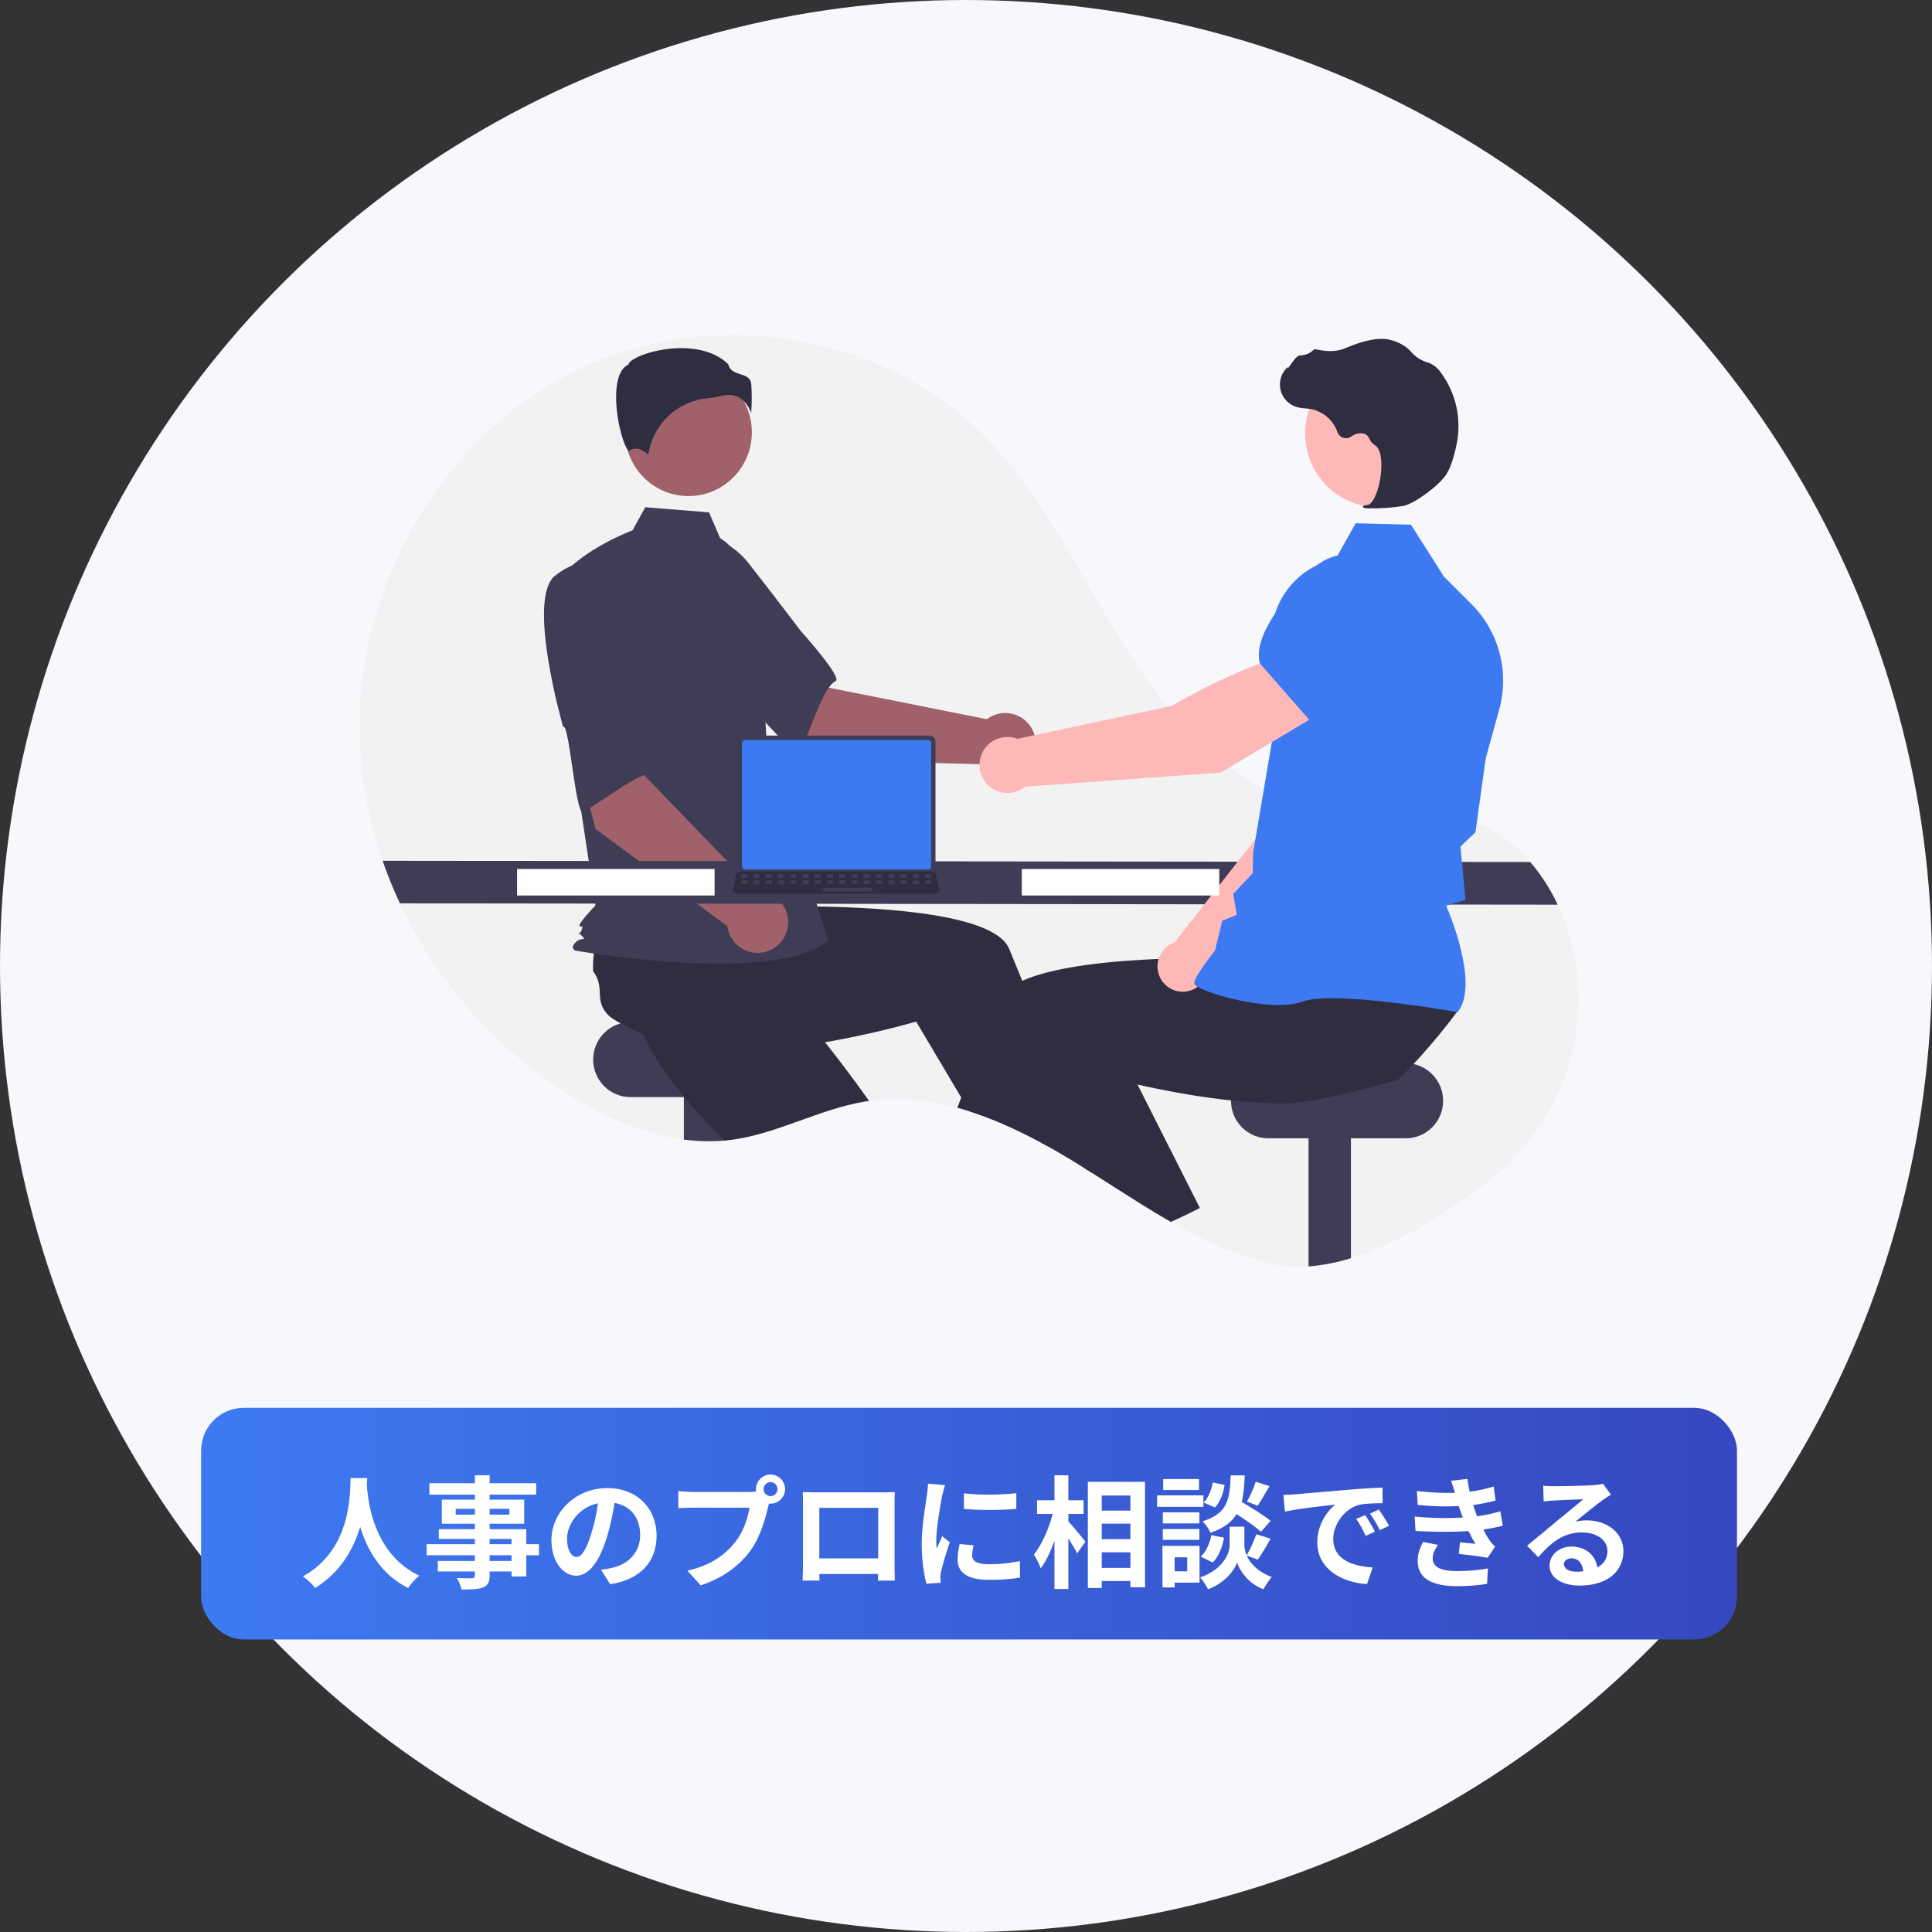 <svg width="317" height="317" viewBox="0 0 317 317" fill="none" xmlns="http://www.w3.org/2000/svg">
<rect x="0" y="0" width="317" height="317" fill="#333333" stroke="none"/>
<circle cx="158.5" cy="158.5" r="158.5" fill="#F6F8FB"/>
<rect x="33" y="231" width="252" height="38" rx="7" fill="url(#paint0_linear_67_4020)"/>
<path d="M57.535 242.52C57.395 245.16 57.675 254.24 49.695 258.66C50.495 259.22 51.275 259.94 51.695 260.56C55.915 257.98 58.015 254.12 59.095 250.52C60.215 254.2 62.455 258.32 66.975 260.56C67.355 259.92 68.075 259.1 68.815 258.54C61.355 255.04 60.355 246.42 60.195 243.66C60.215 243.24 60.235 242.84 60.255 242.52H57.535ZM83.935 256.12H80.335V255.18H83.935V256.12ZM80.335 252.5H83.935V253.36H80.335V252.5ZM74.775 248.52V247.56H77.915V248.52H74.775ZM83.575 247.56V248.52H80.335V247.56H83.575ZM88.435 253.36H86.355V250.9H80.335V250.02H86.015V246.06H80.335V245.24H87.975V243.36H80.335V242.06H77.915V243.36H70.455V245.24H77.915V246.06H72.495V250.02H77.915V250.9H71.995V252.5H77.915V253.36H69.995V255.18H77.915V256.12H71.835V257.84H77.915V258.46C77.915 258.82 77.795 258.94 77.415 258.96C77.095 258.96 75.915 258.96 74.955 258.92C75.255 259.42 75.615 260.24 75.735 260.8C77.435 260.8 78.515 260.76 79.275 260.46C80.055 260.12 80.335 259.64 80.335 258.46V257.84H83.935V258.66H86.355V255.18H88.435V253.36ZM107.735 251.96C107.735 247.6 104.615 244.16 99.655 244.16C94.475 244.16 90.475 248.1 90.475 252.72C90.475 256.1 92.315 258.54 94.535 258.54C96.715 258.54 98.435 256.06 99.635 252.02C100.215 250.14 100.555 248.3 100.835 246.6C103.535 247.06 105.035 249.12 105.035 251.88C105.035 254.8 103.035 256.64 100.475 257.24C99.935 257.36 99.375 257.48 98.615 257.56L100.115 259.94C105.155 259.16 107.735 256.18 107.735 251.96ZM93.035 252.46C93.035 250.26 94.815 247.34 98.115 246.66C97.895 248.32 97.515 250.02 97.055 251.5C96.235 254.2 95.455 255.46 94.615 255.46C93.835 255.46 93.035 254.48 93.035 252.46ZM125.275 244.34C125.275 243.7 125.795 243.18 126.435 243.18C127.055 243.18 127.575 243.7 127.575 244.34C127.575 244.96 127.055 245.48 126.435 245.48C125.795 245.48 125.275 244.96 125.275 244.34ZM124.035 244.34C124.035 244.48 124.055 244.6 124.075 244.72C123.655 244.78 123.215 244.8 122.935 244.8H113.675C113.015 244.8 111.875 244.72 111.295 244.64V247.46C111.795 247.42 112.755 247.38 113.675 247.38H122.975C122.715 249.1 121.955 251.36 120.635 253.02C119.015 255.06 116.755 256.8 112.795 257.72L114.975 260.12C118.535 258.96 121.215 256.98 123.015 254.58C124.695 252.36 125.555 249.26 126.015 247.3C126.075 247.12 126.115 246.92 126.175 246.7C126.255 246.72 126.355 246.72 126.435 246.72C127.735 246.72 128.815 245.64 128.815 244.34C128.815 243.02 127.735 241.94 126.435 241.94C125.115 241.94 124.035 243.02 124.035 244.34ZM131.715 244.82C131.755 245.38 131.755 246.2 131.755 246.76V256.54C131.755 257.5 131.695 259.24 131.695 259.34H134.455C134.455 259.28 134.455 258.82 134.435 258.26H144.075C144.075 258.84 144.055 259.3 144.055 259.34H146.815C146.815 259.26 146.775 257.34 146.775 256.56V246.76C146.775 246.16 146.775 245.42 146.815 244.82C146.095 244.86 145.335 244.86 144.835 244.86H133.835C133.295 244.86 132.535 244.84 131.715 244.82ZM134.435 247.4H144.095V255.7H134.435V247.4ZM158.155 245.02V247.58C160.675 247.82 164.295 247.8 166.755 247.58V245C164.595 245.26 160.615 245.36 158.155 245.02ZM159.755 253.56L157.455 253.34C157.235 254.36 157.115 255.16 157.115 255.94C157.115 258 158.775 259.22 162.215 259.22C164.475 259.22 166.075 259.08 167.375 258.84L167.335 256.14C165.575 256.5 164.095 256.66 162.315 256.66C160.275 256.66 159.515 256.12 159.515 255.24C159.515 254.7 159.595 254.22 159.755 253.56ZM155.075 243.68L152.275 243.44C152.255 244.08 152.135 244.84 152.075 245.4C151.855 246.94 151.235 250.32 151.235 253.32C151.235 256.04 151.615 258.48 152.015 259.86L154.335 259.7C154.315 259.42 154.295 259.1 154.295 258.88C154.295 258.68 154.335 258.24 154.395 257.94C154.615 256.88 155.275 254.7 155.835 253.04L154.595 252.06C154.315 252.72 153.995 253.42 153.695 254.1C153.635 253.7 153.615 253.18 153.615 252.8C153.615 250.8 154.315 246.8 154.575 245.46C154.655 245.1 154.915 244.1 155.075 243.68ZM175.295 248.4H177.795V246.16H175.295V242.06H173.015V246.16H170.155V248.4H172.735C172.095 250.78 170.935 253.5 169.635 255.08C170.015 255.68 170.535 256.64 170.755 257.32C171.615 256.22 172.375 254.58 173.015 252.82V260.72H175.295V252.4C175.855 253.3 176.435 254.24 176.735 254.88L178.095 252.94C177.695 252.44 175.995 250.38 175.295 249.62V248.4ZM180.775 257.26V254.7H185.475V257.26H180.775ZM185.475 250V252.54H180.775V250H185.475ZM185.475 245.38V247.86H180.775V245.38H185.475ZM178.495 243.14V260.56H180.775V259.42H185.475V260.44H187.875V243.14H178.495ZM206.035 243.12C205.735 244.1 205.115 245.5 204.595 246.38L206.355 247.06C206.915 246.22 207.635 245 208.295 243.84L206.035 243.12ZM208.475 249.54C207.395 248.64 205.375 247.4 203.735 246.44C204.055 245.18 204.175 243.74 204.235 242.08H201.935C201.775 246.04 201.455 248.32 197.295 249.62C197.795 250.04 198.375 250.92 198.615 251.5C200.775 250.76 202.075 249.76 202.895 248.44C204.415 249.4 206.055 250.54 206.895 251.34L208.475 249.54ZM198.975 256.38C199.955 255.42 200.575 253.84 200.835 252.3L198.755 251.88C198.495 253.24 197.895 254.64 197.015 255.4L198.975 256.38ZM198.995 243.24C198.775 244.48 198.235 245.82 197.495 246.54L199.355 247.34C200.215 246.44 200.735 244.96 200.935 243.64L198.995 243.24ZM196.735 242.68H190.855V244.48H196.735V242.68ZM197.455 245.36H189.855V247.24H197.455V245.36ZM196.795 248.14H190.795V249.96H196.795V248.14ZM190.795 252.66H196.795V250.88H190.795V252.66ZM194.795 255.52V257.82H192.735V255.52H194.795ZM196.815 253.64H190.735V260.46H192.735V259.68H196.815V253.64ZM206.375 255.9C206.995 255.04 207.775 253.72 208.475 252.46L206.135 251.74C205.775 252.8 205.115 254.24 204.555 255.2C204.275 254.56 204.175 253.96 204.175 253.52V250.5H201.755V253.52C201.755 254.86 200.735 257.48 196.915 258.82C197.335 259.3 197.975 260.22 198.215 260.76C200.975 259.76 202.575 257.6 202.975 256.36C203.335 257.6 204.775 259.82 207.295 260.76C207.615 260.18 208.235 259.28 208.655 258.74C206.295 257.86 205.095 256.46 204.555 255.24L206.375 255.9ZM210.575 245.28L210.835 248.02C213.155 247.52 217.235 247.08 219.115 246.88C217.755 247.9 216.135 250.18 216.135 253.06C216.135 257.4 220.095 259.64 224.295 259.92L225.235 257.18C221.835 257 218.755 255.82 218.755 252.52C218.755 250.14 220.575 247.56 222.995 246.92C224.055 246.66 225.775 246.66 226.855 246.64L226.835 244.08C225.415 244.14 223.235 244.26 221.175 244.44C217.515 244.74 214.215 245.04 212.535 245.18C212.155 245.22 211.375 245.26 210.575 245.28ZM223.995 248.6L222.515 249.22C223.155 250.12 223.575 250.9 224.075 252L225.595 251.32C225.215 250.54 224.495 249.32 223.995 248.6ZM226.235 247.68L224.775 248.36C225.415 249.24 225.875 249.98 226.415 251.06L227.915 250.34C227.495 249.56 226.735 248.38 226.235 247.68ZM232.115 248.84L232.255 251.2C235.275 251.38 238.495 251.38 240.955 251.22C241.275 251.9 241.655 252.6 242.075 253.3C241.475 253.24 240.395 253.14 239.555 253.06L239.355 254.96C240.815 255.12 242.975 255.38 244.095 255.6L245.315 253.76C244.955 253.42 244.675 253.12 244.415 252.74C244.055 252.22 243.715 251.6 243.375 250.96C244.575 250.8 245.655 250.58 246.575 250.34L246.175 247.98C245.195 248.24 243.995 248.58 242.355 248.78C242.235 248.46 242.115 248.16 242.015 247.88C241.915 247.58 241.815 247.26 241.715 246.94C243.035 246.76 244.295 246.5 245.395 246.2L245.075 243.9C243.795 244.3 242.515 244.58 241.135 244.76C240.995 244.08 240.875 243.38 240.775 242.66L238.095 242.96C238.335 243.66 238.535 244.3 238.735 244.94C236.895 245 234.855 244.92 232.475 244.64L232.615 246.94C235.135 247.18 237.475 247.22 239.355 247.12C239.475 247.46 239.595 247.84 239.755 248.3C239.835 248.52 239.915 248.76 240.015 249C237.795 249.14 235.095 249.12 232.115 248.84ZM235.955 253.48L233.475 253C233.015 253.96 232.575 254.94 232.615 256.22C232.655 259.08 235.135 260.26 239.135 260.26C240.775 260.26 242.595 260.12 243.995 259.88L244.135 257.34C242.715 257.62 241.015 257.78 239.115 257.78C236.475 257.78 235.075 257.18 235.075 255.7C235.075 254.84 235.475 254.14 235.955 253.48ZM256.605 256.64C256.605 256.14 257.085 255.68 257.845 255.68C258.925 255.68 259.665 256.52 259.785 257.82C259.425 257.86 259.045 257.88 258.625 257.88C257.425 257.88 256.605 257.38 256.605 256.64ZM253.205 243.76L253.285 246.36C253.745 246.3 254.385 246.24 254.925 246.2C255.985 246.14 258.745 246.02 259.765 246C258.785 246.86 256.705 248.54 255.585 249.46C254.405 250.44 251.985 252.48 250.565 253.62L252.385 255.5C254.525 253.06 256.525 251.44 259.585 251.44C261.945 251.44 263.745 252.66 263.745 254.46C263.745 255.68 263.185 256.6 262.085 257.18C261.805 255.28 260.305 253.76 257.825 253.76C255.705 253.76 254.245 255.26 254.245 256.88C254.245 258.88 256.345 260.16 259.125 260.16C263.965 260.16 266.365 257.66 266.365 254.5C266.365 251.58 263.785 249.46 260.385 249.46C259.745 249.46 259.145 249.52 258.485 249.68C259.745 248.68 261.845 246.92 262.925 246.16C263.385 245.82 263.865 245.54 264.325 245.24L263.025 243.46C262.785 243.54 262.325 243.6 261.505 243.68C260.365 243.78 256.085 243.86 255.025 243.86C254.465 243.86 253.765 243.84 253.205 243.76Z" fill="white"/>
<g clip-path="url(#clip0_67_4020)">
<path d="M244.047 193.939C237.494 198.958 229.51 204.043 221.661 206.441C219.399 207.152 217.064 207.607 214.7 207.795C212.491 207.974 210.267 207.8 208.111 207.281C202.447 205.863 197.192 203.382 192.108 200.482C190.447 199.533 188.806 198.541 187.173 197.527C184.509 195.87 181.871 194.156 179.226 192.483C178.83 192.229 178.436 191.981 178.04 191.735H178.038C177.399 191.331 176.759 190.934 176.118 190.542C176.005 190.472 175.892 190.404 175.777 190.334C174.565 189.595 173.332 188.873 172.078 188.168C171.924 188.084 171.771 187.997 171.617 187.913C169.191 186.559 166.698 185.332 164.147 184.235C162.472 183.526 160.775 182.886 159.061 182.34H159.058C158.403 182.133 157.745 181.937 157.085 181.758C155.106 181.212 153.089 180.815 151.051 180.57C148.243 180.228 145.402 180.251 142.599 180.638C142.41 180.665 142.223 180.691 142.033 180.723C134.448 181.944 127.525 186.063 119.907 187.034C119.66 187.065 119.415 187.094 119.168 187.116C119.062 187.125 118.956 187.138 118.851 187.145C116.637 187.335 114.409 187.28 112.207 186.981C106.055 186.165 100.063 183.632 94.67 180.44C82.061 172.977 71.836 161.506 65.619 148.222C64.551 145.946 63.603 143.614 62.779 141.238C60.475 134.647 59.206 127.735 59.018 120.752C58.435 96.521 72.124 72.21 93.616 61.252C115.111 50.293 143.387 53.917 160.722 70.752C171.238 80.965 177.323 94.804 185.236 107.168C193.15 119.53 204.398 131.339 218.906 133.14C226.296 134.057 234.03 132.283 241.113 134.591C245.036 135.87 248.382 138.319 251.077 141.438C252.889 143.555 254.406 145.91 255.585 148.44C256.449 150.268 257.15 152.17 257.68 154.123C257.779 154.483 257.87 154.843 257.959 155.202C261.487 169.698 255.849 184.895 244.047 193.939Z" fill="#F2F2F2"/>
<path d="M126.009 167.697H103.446C100.065 167.697 97.325 170.453 97.325 173.853V173.853C97.325 177.254 100.065 180.01 103.446 180.01H126.009C129.389 180.01 132.129 177.254 132.129 173.853C132.129 170.453 129.389 167.697 126.009 167.697Z" fill="#3F3D56"/>
<path d="M119.167 176.871V187.116C116.85 187.341 114.514 187.296 112.207 186.98V176.871H119.167Z" fill="#3F3D56"/>
<path d="M142.6 180.638C142.41 180.664 142.223 180.691 142.033 180.722C134.448 181.944 127.526 186.063 119.907 187.034C119.66 187.065 119.415 187.094 119.168 187.116C119.062 187.125 118.956 187.137 118.851 187.145C116.991 185.312 115.13 183.361 113.383 181.34C112.435 180.247 111.518 179.131 110.656 178.001C108.419 175.085 106.523 172.086 105.27 169.141C105.397 167.728 104.523 164.462 104.106 161.96L104.103 161.958C103.926 160.908 103.83 159.995 103.918 159.408C104.427 156.023 107.176 156.412 108.021 153.095C108.783 152.458 109.594 151.884 110.447 151.378C110.589 151.293 110.733 151.209 110.882 151.124L120.051 144.75L123.555 148.208L128.889 153.471L134.669 159.172L129.763 164.157C129.763 164.157 133.862 168.911 138.656 175.249C139.942 176.951 141.279 178.769 142.6 180.638Z" fill="#2F2E41"/>
<path d="M221.661 176.871V206.44C219.398 207.152 217.064 207.606 214.7 207.795V176.871H221.661Z" fill="#3F3D56"/>
<path d="M230.662 174.457H208.099C204.719 174.457 201.979 177.213 201.979 180.614V180.614C201.979 184.014 204.719 186.77 208.099 186.77H230.662C234.043 186.77 236.783 184.014 236.783 180.614C236.783 177.213 234.043 174.457 230.662 174.457Z" fill="#3F3D56"/>
<path d="M175.777 190.334C174.565 189.595 173.332 188.873 172.078 188.168C171.924 188.084 171.771 187.997 171.617 187.912L172.443 187.557L174.67 186.594L174.692 186.584L174.716 186.667L175.777 190.334Z" fill="#FFB6B6"/>
<path d="M179.226 192.483C178.83 192.229 178.436 191.981 178.04 191.734H178.038C177.399 191.331 176.759 190.934 176.117 190.542C176.005 190.472 175.892 190.404 175.777 190.334C174.564 189.595 173.331 188.873 172.078 188.168C171.924 188.084 171.77 187.997 171.617 187.912C169.191 186.559 166.698 185.332 164.147 184.235C162.472 183.526 160.775 182.886 159.061 182.34H159.058L157.712 180.073L151.651 169.862L150.319 167.62C150.319 167.62 145.775 168.972 139.345 170.268C137.004 170.741 134.417 171.205 131.702 171.596C128.8 172.011 125.756 172.342 122.732 172.501C121.289 172.579 119.852 172.617 118.435 172.605C114.775 172.581 111.258 172.236 108.179 171.415C107.151 170.444 104.055 169.124 101.837 167.914H101.835C100.903 167.407 100.131 166.922 99.725 166.49C97.387 164.003 99.384 162.064 97.305 159.35C97.277 158.355 97.328 157.358 97.457 156.371C97.478 156.207 97.5 156.04 97.526 155.871L98.181 144.678L103.049 144.031L110.457 143.046L118.481 141.979L119.364 148.937C119.364 148.937 125.612 148.618 133.529 148.725C146.243 148.898 163.257 150.173 165.561 155.644C165.777 156.158 165.993 156.678 166.209 157.197C166.723 158.438 167.231 159.685 167.736 160.939C169.562 165.478 171.305 170.06 172.896 174.392C173.885 177.086 174.816 179.684 175.673 182.115C176.362 184.071 177.001 185.921 177.584 187.623C178.117 189.178 178.599 190.609 179.029 191.894C179.096 192.094 179.161 192.292 179.226 192.483Z" fill="#2F2E41"/>
<path d="M134.447 124.666L119.071 111.531L129.075 101.348L136.054 112.846L161.923 118.005C162.701 117.416 163.632 117.068 164.603 117.002C165.575 116.936 166.544 117.157 167.393 117.636C168.242 118.114 168.935 118.832 169.385 119.699C169.836 120.567 170.027 121.548 169.933 122.523C169.839 123.498 169.465 124.424 168.857 125.189C168.249 125.953 167.433 126.524 166.508 126.83C165.584 127.136 164.59 127.165 163.65 126.913C162.709 126.662 161.861 126.14 161.21 125.412L134.447 124.666Z" fill="#A0616A"/>
<path d="M105.483 94.269C103.706 100.084 120.629 113.951 120.629 113.951C120.817 112.555 130.411 124.592 131.064 123.502C132.919 120.404 134.961 112.746 137.103 111.767C138.327 111.207 131.301 103.427 131.301 103.427C131.301 103.427 127.717 98.657 122.984 92.612C121.678 90.878 119.956 89.504 117.98 88.619C116.004 87.734 113.838 87.367 111.682 87.551C111.682 87.551 107.26 88.455 105.483 94.269Z" fill="#3F3D56"/>
<path d="M112.965 81.397C118.708 81.397 123.364 76.714 123.364 70.937C123.364 65.16 118.708 60.477 112.965 60.477C107.222 60.477 102.566 65.16 102.566 70.937C102.566 76.714 107.222 81.397 112.965 81.397Z" fill="#A0616A"/>
<path d="M118.165 88.311C120.405 89.65 121.745 92.112 122.514 94.617C123.939 99.254 124.796 104.049 125.068 108.895L125.88 123.402L135.944 154.294C127.222 161.717 94.438 155.981 94.438 155.981C94.438 155.981 93.431 155.644 94.438 154.631C95.444 153.619 96.424 154.516 95.418 153.504C94.411 152.491 95.105 153.619 95.44 152.607C95.776 151.594 95.44 152.269 95.105 151.932C94.769 151.594 97.702 148.558 97.702 148.558L95.018 130.826L91.664 95.059C95.689 89.998 103.785 87.014 103.785 87.014L105.877 83.227L116.336 84.068L118.165 88.311Z" fill="#3F3D56"/>
<path d="M121.538 65.38C122.346 65.986 122.945 66.832 123.25 67.799C123.367 66.219 123.374 64.633 123.272 63.052C123.15 61.942 122.372 61.692 121.472 61.402C120.659 61.141 119.739 60.845 119.492 59.767C116.223 56.568 110.533 56.729 106.638 57.845C104.495 58.459 103.262 59.248 103.152 59.71L103.129 59.805L103.042 59.849C101.39 60.68 101.069 63.303 101.09 65.357C101.13 69.228 102.459 73.624 103.207 73.981C103.247 74 103.257 73.993 103.274 73.978C104.401 73.072 105.776 74.047 106.38 74.577C106.737 72.171 107.884 69.955 109.64 68.283C111.395 66.61 113.657 65.577 116.065 65.349C116.851 65.273 117.631 65.141 118.399 64.956C118.788 64.854 119.189 64.802 119.591 64.798C120.284 64.788 120.963 64.991 121.538 65.38V65.38Z" fill="#2F2E41"/>
<path d="M108.434 140.425L105.253 138.786C105.083 138.664 104.962 138.484 104.912 138.28C104.862 138.075 104.888 137.86 104.983 137.672C105.078 137.485 105.238 137.338 105.432 137.259C105.626 137.18 105.841 137.174 106.04 137.242L109.221 138.881C109.391 139.003 109.512 139.182 109.562 139.387C109.611 139.591 109.586 139.807 109.491 139.994C109.395 140.182 109.236 140.328 109.042 140.408C108.848 140.487 108.632 140.493 108.434 140.425L108.434 140.425Z" fill="#3D7AF2"/>
<path d="M97.728 136.035L92.495 116.439L106.479 113.776L105.727 127.227L124.101 146.256C125.074 146.216 126.037 146.462 126.873 146.963C127.71 147.464 128.383 148.199 128.811 149.079C129.239 149.958 129.404 150.944 129.285 151.916C129.166 152.888 128.768 153.804 128.14 154.552C127.512 155.301 126.682 155.849 125.749 156.131C124.817 156.413 123.823 156.416 122.889 156.139C121.955 155.863 121.122 155.319 120.49 154.574C119.858 153.829 119.455 152.915 119.33 151.944L97.728 136.035Z" fill="#A0616A"/>
<path d="M91.064 94.468C86.318 98.237 92.41 119.321 92.41 119.321C93.353 118.279 94.45 133.668 95.602 133.144C98.879 131.655 104.885 126.52 107.2 126.938C108.525 127.178 107.137 116.759 107.137 116.759C107.137 116.759 106.882 110.786 106.403 103.106C106.307 100.933 105.666 98.819 104.54 96.961C103.414 95.104 101.839 93.563 99.961 92.483C99.961 92.483 95.811 90.699 91.064 94.468Z" fill="#3F3D56"/>
<path d="M255.585 148.44L65.619 148.222C64.551 145.946 63.603 143.614 62.779 141.238L251.077 141.438C252.889 143.555 254.406 145.91 255.585 148.44V148.44Z" fill="#3F3D56"/>
<path d="M195.08 199.098C194.098 199.576 193.108 200.037 192.108 200.482C190.447 199.533 188.806 198.54 187.173 197.526L193.227 194.851L195.08 199.098Z" fill="#FFB6B6"/>
<path d="M239.217 165.828C238.233 167.156 237.218 168.457 236.171 169.732C235.206 170.908 234.216 172.061 233.2 173.192C232.78 173.66 232.355 174.126 231.92 174.587C231.121 175.449 230.304 176.297 229.469 177.13C227.967 177.605 224.923 178.443 221.661 179.225C219.287 179.793 216.798 180.331 214.7 180.674C213.526 180.886 212.338 181.014 211.145 181.056C209.729 181.068 208.291 181.029 206.849 180.952C205.221 180.865 203.592 180.73 201.981 180.556C197.792 180.114 193.736 179.426 190.236 178.718C188.955 178.463 187.75 178.202 186.641 177.948C184.54 177.473 182.783 177.028 181.511 176.69C180.078 176.314 179.262 176.07 179.262 176.07L175.674 182.115L173.811 185.252L172.443 187.558L172.078 188.168C171.924 188.084 171.771 187.997 171.617 187.912C169.191 186.559 166.698 185.332 164.147 184.235C162.472 183.525 160.775 182.886 159.061 182.34H159.059C158.403 182.132 157.746 181.937 157.085 181.758C157.292 181.2 157.501 180.639 157.712 180.073C158.106 179.018 158.507 177.953 158.917 176.879C159.803 174.551 160.72 172.19 161.663 169.841C162.436 167.912 163.223 165.99 164.02 164.095C164.387 163.221 165.134 162.453 166.178 161.779C166.677 161.463 167.197 161.182 167.736 160.939C170.724 159.57 175.126 158.679 179.977 158.107C180.378 158.061 180.781 158.015 181.187 157.972C185.203 157.547 189.463 157.327 193.448 157.226C195.443 157.175 197.368 157.156 199.158 157.153C199.737 157.153 200.299 157.155 200.846 157.158H200.848C202.324 157.165 203.683 157.187 204.878 157.211C205.111 157.216 205.337 157.223 205.558 157.228H205.56C205.709 157.23 205.855 157.235 205.999 157.238C208.613 157.305 210.217 157.387 210.217 157.387L210.838 152.481L210.965 151.491L211.085 150.55V150.547L211.1 150.429L211.198 150.427L212.927 150.393L227.453 150.108L235.389 149.951L234.131 155.374L232.055 164.321C232.266 165.736 239.289 164.628 239.217 165.828Z" fill="#2F2E41"/>
<path d="M196.871 198.205C196.278 198.509 195.68 198.809 195.08 199.098C194.098 199.576 193.108 200.037 192.108 200.482C190.447 199.533 188.806 198.541 187.173 197.527C184.509 195.87 181.871 194.156 179.226 192.483C178.83 192.229 178.436 191.981 178.04 191.734H178.038C176.948 190.107 175.837 188.412 174.716 186.667C174.699 186.642 174.685 186.618 174.67 186.594C174.382 186.15 174.096 185.702 173.811 185.252C172.018 182.427 170.215 179.481 168.465 176.473L172.896 174.392L181.134 170.524L182.555 169.858L186.641 177.948L190.284 185.165L191.096 186.77L196.871 198.205Z" fill="#2F2E41"/>
<path d="M198.113 159.362L219.115 138.988L224.937 122.409L216.35 118.653C211.94 122.903 207.172 136.139 207.172 136.139L192.719 154.634C192.607 154.673 192.494 154.714 192.383 154.764C191.732 155.052 191.166 155.505 190.74 156.078C190.314 156.651 190.042 157.325 189.95 158.035C189.859 158.744 189.951 159.466 190.217 160.129C190.484 160.793 190.916 161.376 191.472 161.822C192.029 162.268 192.69 162.563 193.392 162.677C194.094 162.791 194.814 162.721 195.482 162.474C196.149 162.227 196.742 161.81 197.203 161.265C197.664 160.72 197.977 160.064 198.113 159.362V159.362Z" fill="#FFB8B8"/>
<path d="M213.934 120.504L224.825 123.982L224.866 123.975C228.92 123.292 232.284 116.633 234.392 111.166C235.085 109.363 235.072 107.362 234.356 105.568C233.639 103.775 232.271 102.321 230.53 101.503V101.503C229.242 100.907 227.813 100.687 226.407 100.865C225 101.044 223.671 101.614 222.57 102.513L216.977 107.11L213.934 120.504Z" fill="#3D7AF2"/>
<path d="M239.173 166.073L239.237 165.987C242.635 161.454 237.987 150.228 237.285 148.6L240.444 147.658L239.894 141.607L239.628 138.909L242.085 136.562L242.093 136.502L243.783 124.408L245.994 116.403C246.827 113.377 246.845 110.183 246.045 107.147C245.245 104.112 243.656 101.346 241.443 99.132L236.923 94.619L231.509 86.094L222.431 85.859L219.167 91.692C216.131 92.315 213.409 93.99 211.475 96.424C209.54 98.858 208.516 101.898 208.581 105.014L208.888 120.542L205.631 139.782L205.539 143.276L202.342 146.67L202.933 150.101L200.542 151.059L199.372 155.934C198.925 156.496 195.974 160.248 195.947 161.294C195.943 161.451 196.054 161.606 196.297 161.781C198.207 163.156 208.884 166.134 213.689 164.344C218.807 162.438 238.867 166.017 239.069 166.054L239.173 166.073Z" fill="#3D7AF2"/>
<path d="M226.177 83.246C232.819 83.246 238.204 77.83 238.204 71.149C238.204 64.468 232.819 59.052 226.177 59.052C219.535 59.052 214.151 64.468 214.151 71.149C214.151 77.83 219.535 83.246 226.177 83.246Z" fill="#FFB8B8"/>
<path d="M224.71 83.407C226.572 83.437 228.434 83.306 230.274 83.016C232.098 82.643 236.179 79.635 237.316 77.825C238.162 76.481 238.702 74.381 239.007 72.856C239.417 70.838 239.401 68.756 238.961 66.745C238.52 64.734 237.665 62.838 236.449 61.18C235.982 60.487 235.338 59.934 234.584 59.579C234.517 59.552 234.448 59.529 234.378 59.509C233.28 59.218 232.292 58.604 231.543 57.745C231.398 57.571 231.24 57.408 231.072 57.257C230.225 56.538 229.222 56.031 228.143 55.777C226.402 55.309 223.882 55.774 220.653 57.161C219.031 57.859 217.258 57.606 215.893 57.309C215.817 57.294 215.737 57.299 215.664 57.325C215.59 57.35 215.524 57.395 215.473 57.453C214.892 58.002 214.127 58.309 213.33 58.312C212.843 58.334 212.331 59.013 211.712 59.899C211.572 60.1 211.408 60.335 211.29 60.478L211.274 60.203L210.998 60.509C210.565 60.99 210.259 61.574 210.11 62.205C209.961 62.837 209.973 63.496 210.145 64.122C210.318 64.747 210.645 65.319 211.096 65.783C211.547 66.248 212.107 66.59 212.725 66.777C213.216 66.909 213.719 66.989 214.225 67.018C214.533 67.046 214.85 67.074 215.154 67.127C216.131 67.329 217.04 67.781 217.791 68.441C218.542 69.101 219.11 69.945 219.44 70.891C219.518 71.11 219.645 71.308 219.811 71.47C219.977 71.631 220.178 71.752 220.398 71.823C220.618 71.895 220.851 71.914 221.079 71.88C221.308 71.846 221.526 71.76 221.716 71.628C222.033 71.38 222.405 71.212 222.8 71.14C223.196 71.067 223.603 71.092 223.986 71.212C224.318 71.397 224.576 71.692 224.718 72.046C224.889 72.441 225.174 72.775 225.535 73.006C226.772 73.647 226.857 76.487 226.413 78.854C225.985 81.136 225.139 82.787 224.356 82.868C223.753 82.931 223.684 82.974 223.64 83.082L223.601 83.178L223.669 83.267C224.002 83.389 224.357 83.437 224.71 83.407V83.407Z" fill="#2F2E41"/>
<path d="M216.92 116.847L212.283 107.548C205.552 108.01 192.194 115.838 192.194 115.838L166.918 121.228C166.17 120.939 165.358 120.853 164.566 120.979C163.774 121.105 163.029 121.439 162.405 121.947C161.782 122.455 161.303 123.119 161.016 123.873C160.729 124.626 160.645 125.442 160.771 126.239C160.897 127.036 161.23 127.785 161.736 128.411C162.242 129.038 162.903 129.519 163.652 129.807C164.401 130.094 165.213 130.178 166.005 130.05C166.797 129.922 167.541 129.587 168.163 129.077L200.315 126.759L216.92 116.847Z" fill="#FFB8B8"/>
<path d="M215.05 118.374L227.16 109.321L229.294 101.589C229.707 100.069 229.69 98.463 229.243 96.953C228.797 95.443 227.94 94.089 226.768 93.043V93.043C225.171 91.636 223.102 90.892 220.98 90.961C218.858 91.03 216.841 91.907 215.337 93.414C210.78 97.99 205.582 104.373 206.698 108.799L206.71 108.844L215.05 118.374Z" fill="#3D7AF2"/>
<path d="M200.058 142.587H167.654V146.933H200.058V142.587Z" fill="white"/>
<path d="M117.247 142.587H84.843V146.933H117.247V142.587Z" fill="white"/>
<path d="M121.031 121.688V142.38C121.031 142.644 121.136 142.897 121.321 143.083C121.506 143.27 121.758 143.374 122.02 143.375H152.505C152.767 143.374 153.019 143.27 153.204 143.083C153.389 142.897 153.494 142.644 153.494 142.38V121.688C153.493 121.424 153.389 121.172 153.203 120.986C153.018 120.8 152.767 120.695 152.505 120.694H122.02C121.758 120.695 121.507 120.8 121.322 120.986C121.136 121.172 121.032 121.424 121.031 121.688Z" fill="#3F3D56"/>
<path d="M121.747 121.945V142.125C121.747 142.266 121.803 142.401 121.902 142.5C122.001 142.6 122.135 142.656 122.275 142.656H152.252C152.392 142.656 152.526 142.6 152.625 142.5C152.724 142.401 152.78 142.266 152.78 142.125V121.945C152.78 121.804 152.724 121.669 152.625 121.569C152.526 121.469 152.392 121.413 152.252 121.413H122.275C122.135 121.413 122 121.469 121.901 121.569C121.802 121.669 121.747 121.804 121.747 121.945Z" fill="#3D7AF2"/>
<path d="M120.394 146.416C120.45 146.486 120.521 146.543 120.601 146.582C120.682 146.621 120.771 146.641 120.86 146.64H153.503C153.592 146.64 153.68 146.62 153.761 146.581C153.841 146.543 153.912 146.486 153.969 146.417C154.025 146.347 154.065 146.265 154.086 146.178C154.107 146.091 154.108 146 154.09 145.912L153.583 143.491C153.562 143.392 153.517 143.3 153.452 143.224C153.386 143.147 153.303 143.088 153.209 143.052C153.141 143.025 153.069 143.012 152.996 143.012H121.365C121.292 143.012 121.22 143.025 121.152 143.052C121.058 143.088 120.975 143.147 120.909 143.224C120.844 143.3 120.799 143.392 120.778 143.491L120.271 145.912C120.253 146 120.255 146.091 120.276 146.178C120.297 146.265 120.337 146.346 120.394 146.416V146.416Z" fill="#2F2E41"/>
<path d="M151.876 144.054H152.647C152.712 144.054 152.764 144.002 152.764 143.937V143.566C152.764 143.5 152.712 143.448 152.647 143.448H151.876C151.811 143.448 151.759 143.5 151.759 143.566V143.937C151.759 144.002 151.811 144.054 151.876 144.054Z" fill="#3F3D56"/>
<path d="M149.865 144.054H150.636C150.701 144.054 150.753 144.002 150.753 143.937V143.566C150.753 143.5 150.701 143.448 150.636 143.448H149.865C149.801 143.448 149.748 143.5 149.748 143.566V143.937C149.748 144.002 149.801 144.054 149.865 144.054Z" fill="#3F3D56"/>
<path d="M147.854 144.054H148.626C148.69 144.054 148.743 144.002 148.743 143.937V143.566C148.743 143.5 148.69 143.448 148.626 143.448H147.854C147.79 143.448 147.737 143.5 147.737 143.566V143.937C147.737 144.002 147.79 144.054 147.854 144.054Z" fill="#3F3D56"/>
<path d="M145.844 144.054H146.615C146.679 144.054 146.732 144.002 146.732 143.937V143.566C146.732 143.5 146.679 143.448 146.615 143.448H145.844C145.779 143.448 145.727 143.5 145.727 143.566V143.937C145.727 144.002 145.779 144.054 145.844 144.054Z" fill="#3F3D56"/>
<path d="M143.833 144.054H144.604C144.669 144.054 144.721 144.002 144.721 143.937V143.566C144.721 143.5 144.669 143.448 144.604 143.448H143.833C143.768 143.448 143.716 143.5 143.716 143.566V143.937C143.716 144.002 143.768 144.054 143.833 144.054Z" fill="#3F3D56"/>
<path d="M141.822 144.054H142.593C142.658 144.054 142.71 144.002 142.71 143.937V143.566C142.71 143.5 142.658 143.448 142.593 143.448H141.822C141.758 143.448 141.705 143.5 141.705 143.566V143.937C141.705 144.002 141.758 144.054 141.822 144.054Z" fill="#3F3D56"/>
<path d="M139.812 144.054H140.583C140.647 144.054 140.7 144.002 140.7 143.937V143.566C140.7 143.5 140.647 143.448 140.583 143.448H139.812C139.747 143.448 139.694 143.5 139.694 143.566V143.937C139.694 144.002 139.747 144.054 139.812 144.054Z" fill="#3F3D56"/>
<path d="M137.801 144.054H138.572C138.637 144.054 138.689 144.002 138.689 143.937V143.566C138.689 143.5 138.637 143.448 138.572 143.448H137.801C137.736 143.448 137.684 143.5 137.684 143.566V143.937C137.684 144.002 137.736 144.054 137.801 144.054Z" fill="#3F3D56"/>
<path d="M135.79 144.054H136.561C136.626 144.054 136.678 144.002 136.678 143.937V143.566C136.678 143.5 136.626 143.448 136.561 143.448H135.79C135.725 143.448 135.673 143.5 135.673 143.566V143.937C135.673 144.002 135.725 144.054 135.79 144.054Z" fill="#3F3D56"/>
<path d="M133.779 144.054H134.55C134.615 144.054 134.667 144.002 134.667 143.937V143.566C134.667 143.5 134.615 143.448 134.55 143.448H133.779C133.715 143.448 133.662 143.5 133.662 143.566V143.937C133.662 144.002 133.715 144.054 133.779 144.054Z" fill="#3F3D56"/>
<path d="M131.769 144.054H132.54C132.604 144.054 132.657 144.002 132.657 143.937V143.566C132.657 143.5 132.604 143.448 132.54 143.448H131.769C131.704 143.448 131.651 143.5 131.651 143.566V143.937C131.651 144.002 131.704 144.054 131.769 144.054Z" fill="#3F3D56"/>
<path d="M129.758 144.054H130.529C130.594 144.054 130.646 144.002 130.646 143.937V143.566C130.646 143.5 130.594 143.448 130.529 143.448H129.758C129.693 143.448 129.641 143.5 129.641 143.566V143.937C129.641 144.002 129.693 144.054 129.758 144.054Z" fill="#3F3D56"/>
<path d="M127.747 144.054H128.518C128.583 144.054 128.635 144.002 128.635 143.937V143.566C128.635 143.5 128.583 143.448 128.518 143.448H127.747C127.682 143.448 127.63 143.5 127.63 143.566V143.937C127.63 144.002 127.682 144.054 127.747 144.054Z" fill="#3F3D56"/>
<path d="M125.736 144.054H126.507C126.572 144.054 126.625 144.002 126.625 143.937V143.566C126.625 143.5 126.572 143.448 126.507 143.448H125.736C125.672 143.448 125.619 143.5 125.619 143.566V143.937C125.619 144.002 125.672 144.054 125.736 144.054Z" fill="#3F3D56"/>
<path d="M123.726 144.054H124.497C124.561 144.054 124.614 144.002 124.614 143.937V143.566C124.614 143.5 124.561 143.448 124.497 143.448H123.726C123.661 143.448 123.608 143.5 123.608 143.566V143.937C123.608 144.002 123.661 144.054 123.726 144.054Z" fill="#3F3D56"/>
<path d="M121.715 144.054H122.486C122.551 144.054 122.603 144.002 122.603 143.937V143.566C122.603 143.5 122.551 143.448 122.486 143.448H121.715C121.65 143.448 121.598 143.5 121.598 143.566V143.937C121.598 144.002 121.65 144.054 121.715 144.054Z" fill="#3F3D56"/>
<path d="M151.899 145.066H152.67C152.735 145.066 152.788 145.013 152.788 144.948V144.577C152.788 144.512 152.735 144.459 152.67 144.459H151.899C151.835 144.459 151.782 144.512 151.782 144.577V144.948C151.782 145.013 151.835 145.066 151.899 145.066Z" fill="#3F3D56"/>
<path d="M149.889 145.066H150.66C150.724 145.066 150.777 145.013 150.777 144.948V144.577C150.777 144.512 150.724 144.459 150.66 144.459H149.889C149.824 144.459 149.771 144.512 149.771 144.577V144.948C149.771 145.013 149.824 145.066 149.889 145.066Z" fill="#3F3D56"/>
<path d="M147.878 145.066H148.649C148.714 145.066 148.766 145.013 148.766 144.948V144.577C148.766 144.512 148.714 144.459 148.649 144.459H147.878C147.813 144.459 147.761 144.512 147.761 144.577V144.948C147.761 145.013 147.813 145.066 147.878 145.066Z" fill="#3F3D56"/>
<path d="M145.867 145.066H146.638C146.703 145.066 146.755 145.013 146.755 144.948V144.577C146.755 144.512 146.703 144.459 146.638 144.459H145.867C145.802 144.459 145.75 144.512 145.75 144.577V144.948C145.75 145.013 145.802 145.066 145.867 145.066Z" fill="#3F3D56"/>
<path d="M143.856 145.066H144.627C144.692 145.066 144.745 145.013 144.745 144.948V144.577C144.745 144.512 144.692 144.459 144.627 144.459H143.856C143.792 144.459 143.739 144.512 143.739 144.577V144.948C143.739 145.013 143.792 145.066 143.856 145.066Z" fill="#3F3D56"/>
<path d="M141.846 145.066H142.617C142.681 145.066 142.734 145.013 142.734 144.948V144.577C142.734 144.512 142.681 144.459 142.617 144.459H141.846C141.781 144.459 141.729 144.512 141.729 144.577V144.948C141.729 145.013 141.781 145.066 141.846 145.066Z" fill="#3F3D56"/>
<path d="M139.835 145.066H140.606C140.671 145.066 140.723 145.013 140.723 144.948V144.577C140.723 144.512 140.671 144.459 140.606 144.459H139.835C139.77 144.459 139.718 144.512 139.718 144.577V144.948C139.718 145.013 139.77 145.066 139.835 145.066Z" fill="#3F3D56"/>
<path d="M137.824 145.066H138.595C138.66 145.066 138.712 145.013 138.712 144.948V144.577C138.712 144.512 138.66 144.459 138.595 144.459H137.824C137.759 144.459 137.707 144.512 137.707 144.577V144.948C137.707 145.013 137.759 145.066 137.824 145.066Z" fill="#3F3D56"/>
<path d="M135.813 145.066H136.584C136.649 145.066 136.702 145.013 136.702 144.948V144.577C136.702 144.512 136.649 144.459 136.584 144.459H135.813C135.749 144.459 135.696 144.512 135.696 144.577V144.948C135.696 145.013 135.749 145.066 135.813 145.066Z" fill="#3F3D56"/>
<path d="M133.803 145.066H134.574C134.638 145.066 134.691 145.013 134.691 144.948V144.577C134.691 144.512 134.638 144.459 134.574 144.459H133.803C133.738 144.459 133.686 144.512 133.686 144.577V144.948C133.686 145.013 133.738 145.066 133.803 145.066Z" fill="#3F3D56"/>
<path d="M131.792 145.066H132.563C132.628 145.066 132.68 145.013 132.68 144.948V144.577C132.68 144.512 132.628 144.459 132.563 144.459H131.792C131.727 144.459 131.675 144.512 131.675 144.577V144.948C131.675 145.013 131.727 145.066 131.792 145.066Z" fill="#3F3D56"/>
<path d="M129.781 145.066H130.552C130.617 145.066 130.669 145.013 130.669 144.948V144.577C130.669 144.512 130.617 144.459 130.552 144.459H129.781C129.717 144.459 129.664 144.512 129.664 144.577V144.948C129.664 145.013 129.717 145.066 129.781 145.066Z" fill="#3F3D56"/>
<path d="M127.77 145.066H128.542C128.606 145.066 128.659 145.013 128.659 144.948V144.577C128.659 144.512 128.606 144.459 128.542 144.459H127.77C127.706 144.459 127.653 144.512 127.653 144.577V144.948C127.653 145.013 127.706 145.066 127.77 145.066Z" fill="#3F3D56"/>
<path d="M125.76 145.066H126.531C126.595 145.066 126.648 145.013 126.648 144.948V144.577C126.648 144.512 126.595 144.459 126.531 144.459H125.76C125.695 144.459 125.643 144.512 125.643 144.577V144.948C125.643 145.013 125.695 145.066 125.76 145.066Z" fill="#3F3D56"/>
<path d="M123.749 145.066H124.52C124.585 145.066 124.637 145.013 124.637 144.948V144.577C124.637 144.512 124.585 144.459 124.52 144.459H123.749C123.684 144.459 123.632 144.512 123.632 144.577V144.948C123.632 145.013 123.684 145.066 123.749 145.066Z" fill="#3F3D56"/>
<path d="M121.738 145.066H122.509C122.574 145.066 122.626 145.013 122.626 144.948V144.577C122.626 144.512 122.574 144.459 122.509 144.459H121.738C121.674 144.459 121.621 144.512 121.621 144.577V144.948C121.621 145.013 121.674 145.066 121.738 145.066Z" fill="#3F3D56"/>
<path d="M135.21 146.279H143.019C143.084 146.279 143.136 146.227 143.136 146.161V145.79C143.136 145.725 143.084 145.673 143.019 145.673H135.21C135.146 145.673 135.093 145.725 135.093 145.79V146.161C135.093 146.227 135.146 146.279 135.21 146.279Z" fill="#3F3D56"/>
</g>
<defs>
<linearGradient id="paint0_linear_67_4020" x1="33" y1="269" x2="385" y2="269" gradientUnits="userSpaceOnUse">
<stop stop-color="#3D7AF2"/>
<stop offset="1" stop-color="#3334AC"/>
</linearGradient>
<clipPath id="clip0_67_4020">
<rect width="200" height="152.857" fill="white" transform="translate(59 55)"/>
</clipPath>
</defs>
</svg>
